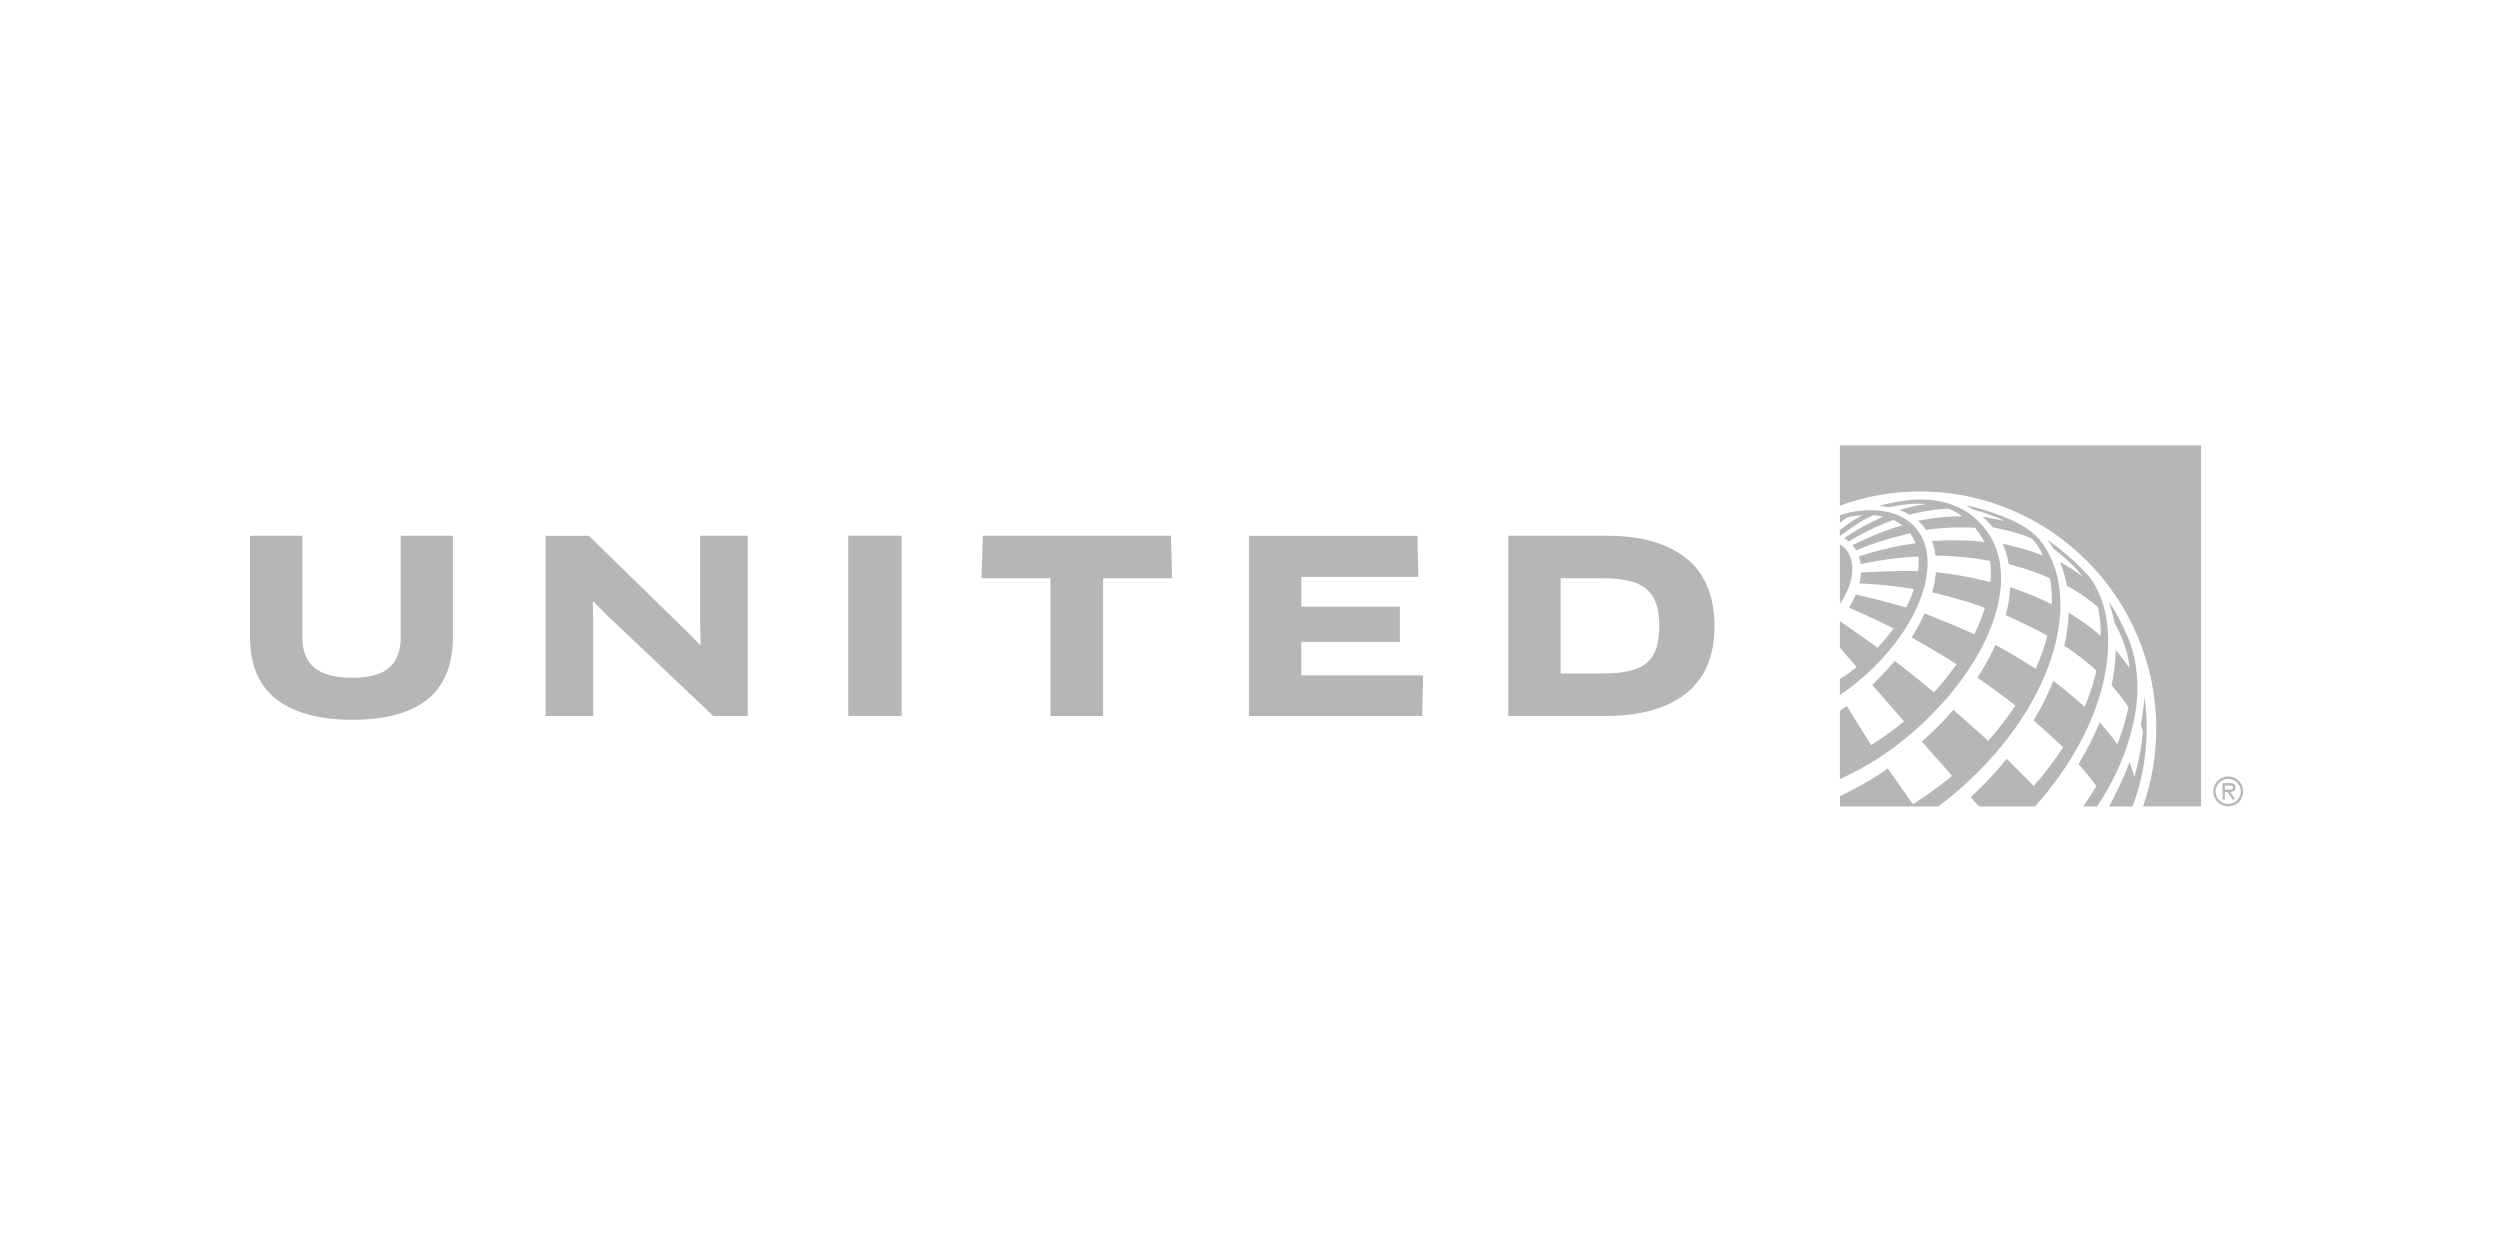 <svg xmlns="http://www.w3.org/2000/svg" fill="none" viewBox="0 0 320 160" height="160" width="320">
<rect fill="white" height="160" width="320"></rect>
<g clip-path="url(#clip0_342_1505)">
<path fill="#B6B6B7" d="M285.21 99.39C284.14 99.39 283.3 100.24 283.3 101.3C283.3 102.36 284.14 103.21 285.21 103.21C286.28 103.21 287.12 102.37 287.12 101.3C287.12 100.23 286.27 99.39 285.21 99.39ZM285.21 102.91C284.34 102.91 283.59 102.2 283.59 101.3C283.59 100.4 284.34 99.69 285.21 99.69C286.08 99.69 286.83 100.4 286.83 101.3C286.83 102.2 286.09 102.91 285.21 102.91Z"></path>
<path fill="#B6B6B7" d="M286.14 100.79C286.14 100.34 285.78 100.24 285.4 100.24H284.49V102.33H284.78V101.37H285.13L285.75 102.33H286.1L285.47 101.37C285.84 101.36 286.13 101.21 286.13 100.8M285.13 101.08H284.78V100.54H285.34C285.57 100.54 285.85 100.58 285.85 100.79C285.85 101.12 285.39 101.08 285.14 101.08"></path>
<path fill="#B6B6B7" d="M272.97 103.23C273.34 102.22 273.68 101.14 273.96 100.04C274.5 97.81 274.77 95.51 274.77 93.16C274.77 91.8 274.68 90.46 274.5 89.14C274.37 91.06 274.03 92.75 274.03 92.75C274.11 93 274.25 93.42 274.31 93.68C274.1 95.67 273.73 97.6 273.2 99.45C272.95 98.52 272.61 97.62 272.59 97.56C271.91 99.37 270.89 101.51 269.97 103.23H272.97Z"></path>
<path fill="#B6B6B7" d="M266.67 103.23H268.41C273.35 95.93 273.6 89.45 273.6 88.21C273.6 85.87 273.21 83.71 272.55 82.01C272.55 82.01 271.52 79.36 269.93 77C270.1 77.53 270.44 78.59 270.62 79.55C270.63 79.61 270.64 79.67 270.65 79.72C270.96 80.24 272.38 82.75 272.57 85.5C272.57 85.5 271.57 84.1 270.82 83.21C270.79 84.72 270.6 86.24 270.28 87.7C270.28 87.7 271.77 89.42 272.43 90.53C272.43 90.53 271.98 92.95 271.01 95.27C270.02 93.84 268.76 92.44 268.76 92.44C268.02 94.26 267.09 96.1 266.05 97.79C266.05 97.79 267.93 99.99 268.35 100.62C267.8 101.55 267.26 102.36 266.66 103.21"></path>
<path fill="#B6B6B7" d="M260.48 103.23C263.76 99.56 266.56 95.24 268.24 90.62C269.7 86.61 270.49 81.71 269.2 77.35C269.11 77.06 269.02 76.77 268.9 76.48C268.49 75.41 267.95 74.49 267.37 73.76C265.8 72.01 264.02 70.44 262.08 69.11C262.37 69.48 262.63 69.86 262.85 70.24C262.85 70.24 265.22 72 266.6 73.79C264.83 72.53 263.83 72.02 263.7 71.96H263.69C264.36 73.61 264.56 74.98 264.56 74.98C264.56 74.98 266.66 76.07 268.54 77.71C268.8 78.92 268.91 80.16 268.89 81.39C266.99 79.72 264.79 78.41 264.79 78.41C264.75 79.83 264.55 81.26 264.24 82.66C264.24 82.66 266.32 83.98 268.34 85.82C268.34 85.82 267.76 88.43 266.82 90.49C264.88 88.68 262.98 87.27 262.83 87.16C262.83 87.16 261.87 89.67 260.3 92.2C262.24 93.89 264.07 95.65 264.07 95.65C262.95 97.39 261.69 99.05 260.33 100.6L256.85 97.14C255.44 98.89 253.89 100.54 252.24 102.05C252.32 102.14 253.02 102.92 253.31 103.23H260.47H260.48Z"></path>
<path fill="#B6B6B7" d="M261.38 69.5C261.15 69.19 260.9 68.88 260.61 68.6C260.35 68.36 260.1 68.14 259.84 67.94C256.95 65.76 251.62 64.67 251.62 64.67C252.13 64.94 252.55 65.22 252.55 65.22C252.58 65.22 254.72 65.76 256.63 66.7C256.63 66.7 254.9 66.31 253.79 66.15C254.25 66.55 254.69 67.02 255.07 67.5C255.07 67.5 258.6 68.14 260.16 69C260.16 69 260.9 69.76 261.51 71.11C259.09 70.13 256.34 69.61 256.34 69.61C256.7 70.43 256.96 71.3 257.12 72.21C257.12 72.21 260.14 72.95 262.4 74.04C262.6 75.12 262.67 76.23 262.63 77.35C259.95 76.01 257.3 75.16 257.3 75.16C257.25 76.32 257.06 77.52 256.75 78.75C256.75 78.75 260.4 80.38 262.05 81.37C261.69 82.82 261.18 84.24 260.57 85.61C258.07 83.98 255.42 82.54 255.42 82.54C254.76 84.14 253.12 86.75 253.12 86.75C253.12 86.75 255.88 88.65 257.97 90.31C256.93 91.88 255.76 93.39 254.49 94.83C254.05 94.41 250.04 90.85 250.04 90.85C248.83 92.25 247.48 93.62 246 94.93L249.87 99.31C247.36 101.38 244.86 102.94 244.86 102.94L241.63 98.36C241.63 98.36 239.36 100.09 235.52 101.9V103.23H248.11C262.16 92.6 267.15 77.39 261.39 69.5"></path>
<path fill="#B6B6B7" d="M254.25 67.9C250.76 63.2 245.3 63.87 243.67 64.1C241.88 64.35 240.53 64.74 240.53 64.74C240.93 64.78 241.47 64.85 241.87 64.93C242.16 64.86 244.67 64.29 246.5 64.53C245.16 64.68 243.33 65.23 243.14 65.29C243.21 65.31 243.73 65.47 244.41 65.87C244.61 65.82 247.09 65.16 249.46 65.11C249.46 65.11 250.34 65.5 251.18 66.08C248.12 66.07 245.58 66.66 245.51 66.67C245.87 66.99 246.23 67.37 246.55 67.83C249.91 67.33 252.8 67.55 252.8 67.55C252.8 67.55 253.19 68.03 253.37 68.29C253.59 68.62 253.82 69.02 254 69.37C250.57 68.97 247.3 69.26 247.29 69.26C247.52 69.84 247.67 70.47 247.75 71.12C248.13 71.12 251.03 71.12 254.73 71.79C254.85 72.64 254.86 73.55 254.77 74.5C254.14 74.34 251.11 73.58 247.79 73.25C247.72 74.08 247.57 74.94 247.32 75.82C247.69 75.91 251.78 76.88 254.07 77.81C254.03 77.95 253.98 78.1 253.93 78.24C253.6 79.22 253.19 80.21 252.71 81.2C250.86 80.29 246.34 78.52 246.34 78.52C245.89 79.53 245.33 80.56 244.69 81.58C244.69 81.58 248.57 83.79 250.44 85.02C249.58 86.25 248.6 87.46 247.53 88.63C246.18 87.41 242.79 84.79 242.53 84.59C241.44 85.89 240.06 87.26 239.65 87.67L243.72 92.33C243.72 92.33 243.64 92.4 243.6 92.43C242.72 93.16 241.77 93.85 240.97 94.4C240.27 94.87 239.7 95.24 239.5 95.37C239.45 95.3 236.79 91.05 236.39 90.37C236.1 90.59 235.8 90.79 235.51 91V99.74C235.99 99.51 236.47 99.27 236.95 99.02C239.24 97.89 241.47 96.46 243.54 94.8C244.87 93.75 246.26 92.51 247.63 91.08C249.26 89.4 250.68 87.65 251.87 85.87C256.36 79.25 257.56 72.34 254.25 67.89"></path>
<path fill="#B6B6B7" d="M245.19 67.55C243.53 65.64 240.76 64.99 237.55 65.45C237.46 65.46 237.37 65.48 237.29 65.49C237.04 65.53 236.8 65.58 236.55 65.64C236.05 65.76 235.71 65.87 235.51 65.95V66.91C235.83 66.66 236.15 66.42 236.48 66.2C237.12 66.06 237.74 65.98 238.34 65.94C237.41 66.47 236.34 67.19 235.5 67.85V68.59L235.53 68.61C235.53 68.61 237.89 66.75 239.76 65.94C240.21 65.97 240.64 66.04 241.06 66.13C238.26 67.32 236.2 68.79 236.05 68.89C236.34 69.06 236.6 69.27 236.63 69.3C236.67 69.28 239.38 67.58 242.36 66.56C242.77 66.75 243.16 66.98 243.49 67.24C240.24 68.15 237.12 69.78 237.12 69.78C237.3 69.98 237.45 70.21 237.59 70.44C237.61 70.44 237.63 70.42 237.65 70.42C240.98 69 244.51 68.27 244.51 68.27C244.79 68.65 245.01 69.07 245.19 69.54C245.19 69.54 242.02 69.9 237.94 71.21C238.12 71.77 238.17 72.2 238.17 72.2C238.17 72.2 242.02 71.34 245.56 71.24C245.61 71.81 245.59 72.45 245.51 73.11C243.41 73 238.4 73.27 238.21 73.28C238.21 73.28 238.19 74 238 74.68C238 74.68 241.66 74.8 244.98 75.42C244.72 76.22 244.39 77 244.01 77.77C241.79 77.1 238.43 76.3 237.54 76.09C237.31 76.66 237.01 77.23 236.67 77.78C236.67 77.78 240.78 79.57 242.36 80.45C241.68 81.48 240.32 82.91 240.32 82.91C239.93 82.62 239.55 82.34 239.2 82.08C238.11 81.32 236.49 80.18 235.51 79.5V82.9L237.64 85.39C236.94 85.96 236.22 86.47 235.51 86.93V88.96C235.51 88.96 235.56 88.93 235.59 88.91C236.56 88.25 237.53 87.51 238.46 86.69C245.82 80.29 248.83 71.72 245.19 67.55Z"></path>
<path fill="#B6B6B7" d="M235.51 77.29C237.39 74.61 237.66 71.54 236.01 70.05C235.85 69.91 235.69 69.79 235.51 69.68V77.29Z"></path>
<path fill="#B6B6B7" d="M245.77 62.91C262.44 62.91 276 76.52 276 93.25C276 96.64 275.43 100.02 274.32 103.22H281.74V57H235.51V64.71H235.55C238.83 63.51 242.27 62.91 245.77 62.91Z"></path>
<path fill="#B6B6B7" d="M216.16 71.74C215.03 70.74 213.59 69.96 211.84 69.4C210.09 68.85 207.98 68.57 205.52 68.57H193.06V91.64H205.52C209.95 91.64 213.38 90.68 215.81 88.76C218.24 86.84 219.46 83.96 219.46 80.1C219.46 78.38 219.19 76.8 218.66 75.38C218.13 73.95 217.3 72.74 216.17 71.73M212 82.99C211.74 83.77 211.33 84.39 210.75 84.87C210.18 85.34 209.43 85.68 208.52 85.89C207.61 86.1 206.5 86.2 205.21 86.2H199.76V74.02H205.21C206.54 74.02 207.67 74.13 208.58 74.36C209.49 74.59 210.23 74.94 210.79 75.44C211.35 75.93 211.76 76.56 212.01 77.33C212.26 78.1 212.38 79.03 212.38 80.11C212.38 81.26 212.25 82.22 212 83"></path>
<path fill="#B6B6B7" d="M166.57 82.17H179.18V77.65H166.57V73.84H181.55L181.43 68.58H159.86V91.65H182.04L182.16 86.45H166.56V82.17H166.57Z"></path>
<path fill="#B6B6B7" d="M125.81 68.57L125.63 74.02H134.46V91.65H141.2V74.02H150.03L149.88 68.57H125.82H125.81Z"></path>
<path fill="#B6B6B7" d="M108.58 91.64H115.41V68.57H108.58V91.64Z"></path>
<path fill="#B6B6B7" d="M89.62 80.05L89.68 82.51L89.62 82.57L87.87 80.79L75.38 68.58H69.84V91.65H75.93V79.53L75.87 77.04L75.96 77.01L77.71 78.76L91.31 91.65H95.71V68.57H89.62V80.05Z"></path>
<path fill="#B6B6B7" d="M51.29 81.58C51.29 83.32 50.8 84.62 49.81 85.47C48.83 86.32 47.25 86.75 45.07 86.75C42.89 86.75 41.27 86.32 40.24 85.47C39.21 84.62 38.7 83.32 38.7 81.58V68.57H32V81.52C32 85.09 33.12 87.75 35.37 89.5C37.62 91.25 40.85 92.13 45.08 92.13C49.31 92.13 52.54 91.26 54.71 89.52C56.88 87.78 57.97 85.11 57.97 81.52V68.57H51.29V81.58Z"></path>
</g>
<defs>
<clipPath id="clip0_342_1505">
<rect transform="translate(32 57)" fill="white" height="46.23" width="255.12"></rect>
</clipPath>
</defs>
</svg>
